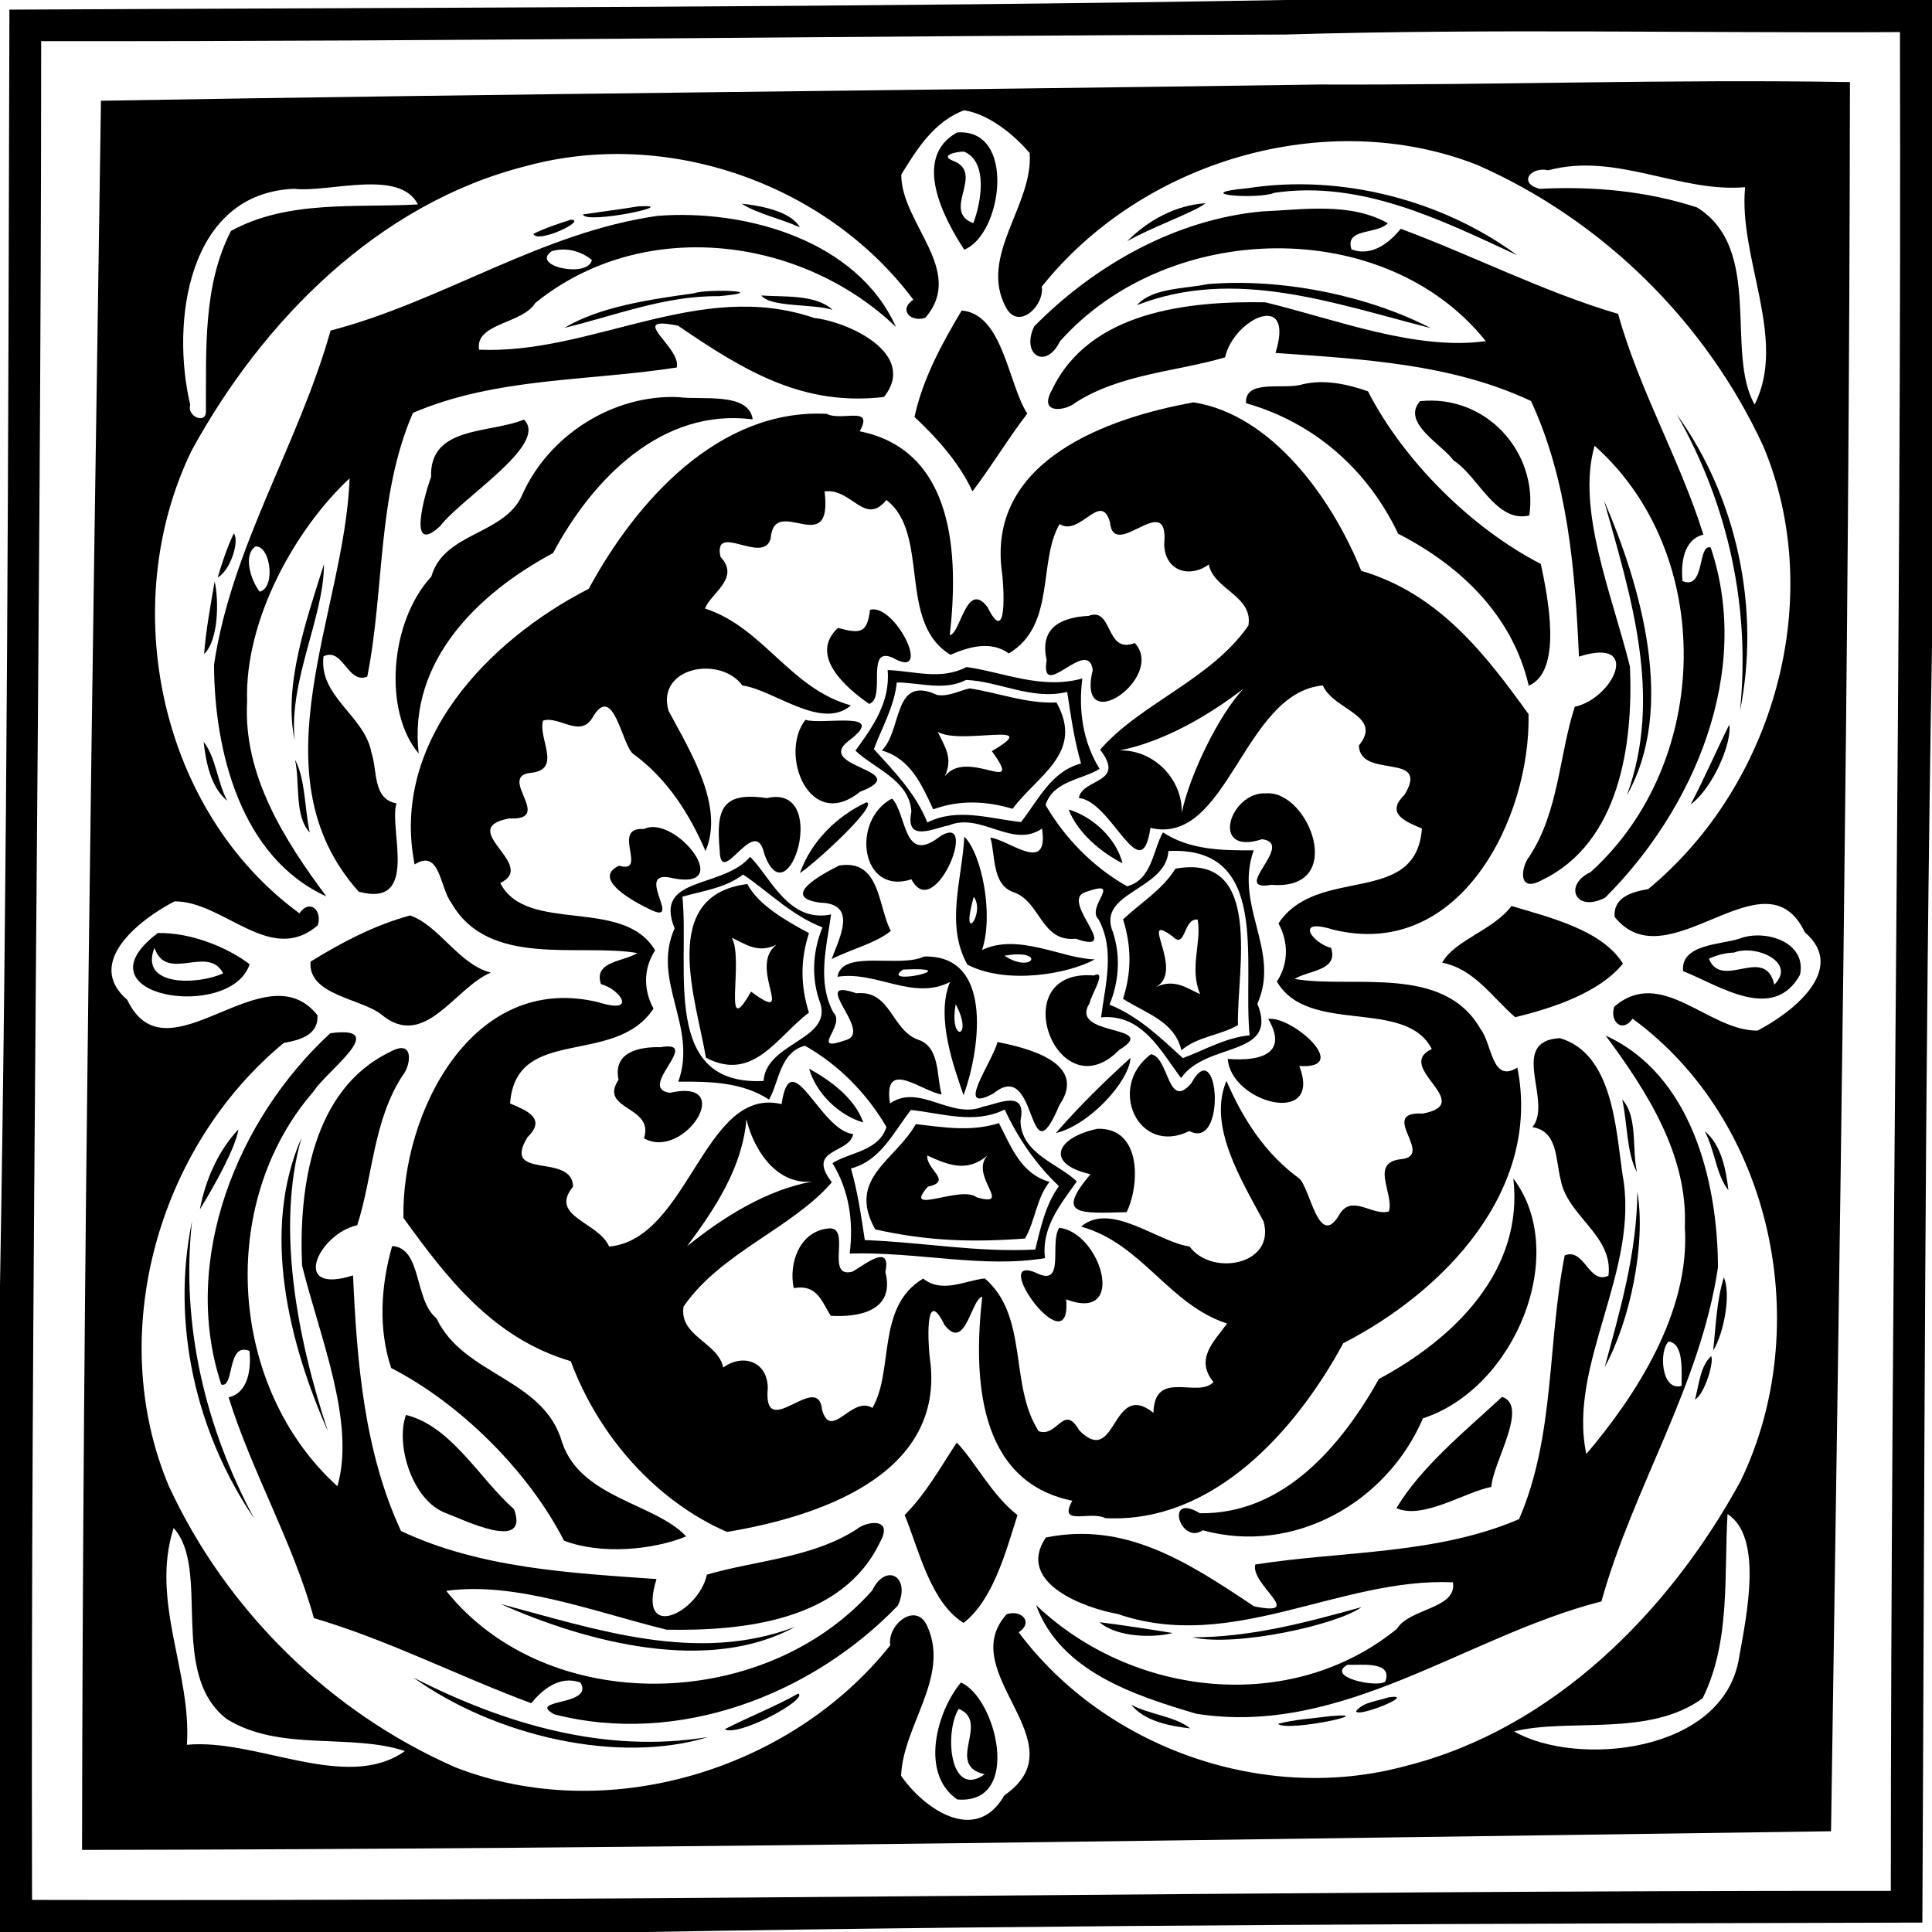 <?xml version="1.0" encoding="UTF-8"?>
<!DOCTYPE svg  PUBLIC '-//W3C//DTD SVG 1.1//EN'  'http://www.w3.org/Graphics/SVG/1.1/DTD/svg11.dtd'>
<svg width="425pt" height="425pt" version="1.1" viewBox="0 0 425 425" xmlns="http://www.w3.org/2000/svg">
<path d="m282.7 0h142.3v142.3c-1.64 93.49-1.64 187.1-2.12 280.63-93.55 0.24-187.2 0.43-280.64 2.07h-142.24v-142.24c1.64-93.44 1.83-187.09 2.07-280.64 93.53-0.48 187.14-0.48 280.63-2.12m-0.1 7.6c-91.19 0.2-182.34 1.57-273.54 1.45-0.03 136.32-2.39 272.56-2.01 408.89 136.32 0.35 272.57-2.06 408.89-1.99 0.03-136.32 2.39-272.56 2.01-408.89-45.11 0.25-90.28-0.81-135.35 0.54z"/>
<path d="m290.3 18.59c38.79 0.15 77.75-1.21 116.65-0.53-0.15 128.37-2.26 256.4-4.16 384.78-128.36 1.74-256.43 3.91-384.74 4.1 0.15-128.37 2.26-256.4 4.16-384.78 89.36-1.53 178.81-2.26 268.09-3.57m-78.22 5.67c-6.54 2.43-10.38 8.51-13.82 14.15-0.03 10.77 14.23 21.12 5.3 31.49-3.2 1.08-6-1.73-2.65-3.98-19.11-25.56-54.26-37.88-85.28-29.36-32.39 8.19-57.88 33.96-73.5 62.6-16.51 34.04-7.06 79.24 23.74 101.75 2.27-3.29 5.12-0.59 4.02 2.64-10.37 8.98-20.74-5.39-31.51-5.26-7.34 3.78-20.02 13.39-10.39 21.65 8.75 18.36 30.14-11.29 41.83 3.37 0.31 4.42-4 5.52-7.39 6.11-27.69 22.84-39.35 64.05-25.3 97.47 12.65 27.37 35.46 49.81 63.08 61.9 33.18 12.89 73.66 0.75 95.62-26.85-0.72-4.65 5.89-9.85 8.25-3.99 4.82 11.07-5.42 21.59-5.86 32.67 4.95 7.25 16.47 15.31 22.72 4.31 16.81-11.57-11.13-26.95 0.5-39.83 3.2-1.09 6 1.73 2.65 3.98 19.11 25.56 54.25 37.88 85.28 29.36 32.39-8.19 57.88-33.96 73.5-62.6 16.51-34.04 7.06-79.24-23.74-101.75-2.27 3.29-5.12 0.58-4.02-2.64 10.37-8.98 20.74 5.39 31.51 5.26 7.34-3.79 20.02-13.39 10.39-21.65-8.75-18.37-30.14 11.29-41.83-3.37-0.31-4.42 4-5.52 7.39-6.11 27.69-22.84 39.35-64.05 25.3-97.47-12.65-27.37-35.46-49.81-63.08-61.9-33.18-12.89-73.66-0.75-95.62 26.85 0.61 4.17-5.08 9.68-7.85 4.63-6.16-11.32 6.04-22.57 5.18-34.02-3.6-4.25-9.12-8.59-14.42-9.41m128.51 13.2c-3.86-0.89-6.73 2.83-1.89 4.08 11.54-0.61 23.54 0.46 34.6 4.09 14.73 9.1 6.14 31.92 12.68 43.35 7.26-14.32-3.62-32.32-2.09-47.8-14.55 1.22-28.39-7.73-43.3-3.72m-275.9 4.07c-23.54 0.97-27.12 29.55-22.84 47.53-0.82 2.61 3.71 4.44 3.44 1.2 0.1-13.16-0.7-27.4 5.52-39.46 12.57-6.88 27.46-5.05 41.12-5.83-4.02-7.93-19.58-2.55-27.24-3.44m315.33 291.53c-0.8 13.45 0.71 27.97-5.46 40.5-11.7 8.66-29.48 4.32-41.5 7.32 13.86 7.9 46.15 4.79 49.5-16.23 1.7-9.52 5.29-26.52-2.54-31.59m-341.83 3.08c-5.17 16.07 4.02 31.89 2.92 47.68 15.3-1.48 35.04 10.53 47.97 1.38-11.93-3.99-27.54 0.22-39.2-7.05-12.91-9.93-3.45-32.97-11.69-42.01z"/>
<path d="m210.54 29.14c13.08-0.97 9.98 22.43 1.57 25.78-4.39-6.69-11.63-20.22-1.57-25.78m1.52 4.21c-1.44-0.03-5.54 0.77-2.4 2.02 7.17 2.75-2.72 11.05 4.44 13.72 1.82-4.72 3.25-13.55-2.04-15.74z"/>
<path d="m274.44 41.4c20.64-3.2 42.95 2.67 59.3 14.74-16.64-7.71-34.24-16.53-53.34-13.74-3.81 1.58-19.33 0.27-5.96-1z"/>
<path d="m265.17 44.71c-1.89 1.74-12.57 5.58-17.19 8.35 4.53-4.61 10.66-7.93 17.19-8.35z"/>
<path d="m140.44 45.39c10.09-0.58-11.57 4.07-12.22 1.79 4.07-0.62 8.16-1.12 12.22-1.79z"/>
<path d="m163.16 44.81c4.22 0.42 10.86 1.72 12.79 5.2-4.11-1.9-9.31-2.96-12.79-5.2z"/>
<path d="m277.6 46.51c9.07-0.39 19.38-2.07 27.68 2.59-2.27 2.52-9.54 0.98-7.98 5.76 4.7 1.74 8.6-1.79 10.84-4.53 15.99 5.93 31.37 13.87 47.81 18.72 4.65 16.76 13.61 32.08 18.76 48.56-4.44 1.06-4.97 6.44-4.59 10.21 5.02 2.08 3.26-8.27 6.2-7.39 9.21 27.44-3.67 57.53-23.21 77.03-6.5 3.4-9.28-2.77-3.22-5.61 26.71-24.08 27.63-70 0.89-93.79-4.07 14.1 3.91 32.91 7.78 48.6 0.72 16.97-2.21 38.66-19.31 46.91-5.55 3.09-4.61-2.99-2.86-5.1 6.52-9.86 6.58-22.35 10.03-33 8.48-1.81 14.92-15.48 0.92-11.03-0.85-19.01-2.44-38.74-10.55-56.23-17.46-8.22-37.27-9.23-56.21-10.57 4.39-14.01-9.26-7.5-11.08 0.97-10.74 3.15-23.14 3.64-32.98 10.01-2.09 1.76-8.2 2.65-5.1-2.87 8.24-17.28 29.96-19.55 46.93-19.25 15.7 3.84 33.26 10.68 48.49 8.54-22.16-27.72-69.87-26.75-93.69 0.07-3.1 6.35-8.62 2.89-5.64-3.32 13.21-13.4 31.08-23.53 50.09-25.28z"/>
<path d="m144.62 47.49c19.34-1.53 43.94 5.35 52.47 24.43-21.14-20.19-56.01-24.22-79.36-5.25-2.79 4.6-13.32 4.39-12.34 10.26 24.98 1.06 48.58-15.63 73.71-6.98 7.46 0.81 22.87 7.85 15.36 17.38-17.54 2.03-30.21-5.33-45.3-15.68-11.61-2.38 0.81 4.73-0.29 9.19-19.33 3.03-39.73 2.13-58.03 9.98-7.94 18.28-6.22 38.84-10.05 58.03-4.39 1.71-5.28-6.55-9.62-4.47-1.11 8.89 9.11 13.09 10.53 21.18 1.36 3.79 0.21 10.24 5.52 11.16-1.77 5.52 5.2 23.11-8.31 19.43-23.24-25.99-3.01-61.42-2.01-90.92-11.71 10.88-23.14 30.93-22.54 49.07-0.91 16.13 8.18 30.47 17.43 42.89-18.83-8.57-24.64-31.97-24.71-50.97 3.87-26 18.59-48.43 25.64-73.5 24.72-6.45 46.33-21.61 71.9-25.23m-23.24 7.76c-4.87 3.29 8.05 6.04 8.82 1.92-2.44-1.96-5.7-2.83-8.82-1.92m-65.2 64.98c-2.76 1.87-1 7.44 0.95 9.93 3.63-0.94 2.31-10.3-0.95-9.93z"/>
<path d="m125.5 48.34c3.99-0.06-7.29 5.4-8.16 3.1 2.61-1.29 5.4-2.19 8.16-3.1z"/>
<path d="m265.61 62.5c16.32-1.37 35.21 2.49 49.14 9.68-21.14-5.36-43.04-13.47-64.65-5.05 3.39-3.85 10.58-3.57 15.51-4.63z"/>
<path d="m152.6 64.52c2.85-1.04 17.64-0.47 5.5 0.64-11.76-0.16-22.72 4.26-33.94 6.96 7.85-4.71 18.87-6.24 28.44-7.6z"/>
<path d="m167.47 65c4.99 0.35 12.01-0.27 15.66 3.15-4.38-1.36-13.62-0.51-15.66-3.15z"/>
<path d="m211.55 68.31c9.09 0.76 10.16 15.99 14.43 22.68-4.04 5.21-7.89 11.64-12.06 17.1-2.84-6.15-7.61-11.57-12.75-16.37 1.79-8.33 6.02-16.14 10.38-23.41z"/>
<path d="m286.57 84.53c4.84-1.12 9.76-0.04 14.35 1.55 7.88 15.33 22.78 30.13 38.03 37.98 1.55 7.29 4.85 23.58-2.66 26.78-3.58-15.51-15.09-26.45-28.72-33.42-6.68-14.06-18.44-24.46-33.47-28.72-0.33-5.46 8.41-2.86 12.47-4.17z"/>
<path d="m149.28 87.36c4.98 0.69 15.46-1.19 16.3 4.9-20.01-2.61-35.27 13.16-43.92 29.4-16.46 8.81-31.9 23.75-29.56 44.09-7.77-9.13-6.47-28.89 2.79-38.93 2.83-9.84 16.13-9.09 20-17.98 5.79-13.06 19.94-22.12 34.39-21.48z"/>
<path d="m262.55 88.51c17.03 2.66 30.29 20.72 36.9 37.06 17.06 5.03 27.2 18.21 36.8 31.52 0.48 22.83-15.04 54.35-43.07 47.39-8.58-2.68-4.44 3.02-0.38 4.03 1.72 5.08-5.08 4.93-8 6.84 12.8 2.19 32.71-3.36 40.9 11.03 2.52 3.14 2.44 12.06 8.09 8.46 5.34 26.94-16.06 49.23-38.3 60.64-10.4 19.23-28.62 39.7-52.35 38.48-3.35-1.72-10.48 1.92-7.25-3.83-21.05-4.26-21.77-27.57-19.82-44.87-2.43 0.41-3.67 12.24-8.31 6.18-4.42-9.03-3.67 4.55-3.05 8.65 2.51 24.77-25.32 33.68-44.8 36.9-15.52-6.78-28.16-20.91-34.36-37.56-17.06-5.03-27.2-18.21-36.8-31.52-0.48-22.83 15.04-54.35 43.07-47.39 8.57 2.67 4.44-3.02 0.38-4.03-1.72-5.08 5.08-4.93 8-6.84-12.8-2.19-32.71 3.36-40.9-11.03-2.53-3.14-2.44-12.06-8.09-8.46-5.34-26.94 16.06-49.23 38.3-60.64 10.4-19.23 28.62-39.7 52.35-38.48 3.35 1.72 10.47-1.92 7.25 3.83 21.06 4.26 21.77 27.57 19.82 44.87 2.43-0.41 3.67-12.25 8.31-6.18 4.42 9.03 3.66-4.55 3.05-8.65-2.53-23.75 23.34-32.99 42.26-36.4m-81.16 19.6c1.88 15.22-11.08 0.39-11.85 10.3-1.57 6.04-12.7-3.77-11.05 4.07 4.41 4.74-2.04 7.88-3.41 11.38 12.84 4.15 18.73 17.64 32.11 21.31-6.51 5.57-16.77-3.34-23.87-4.38-4.9-6.65-18.99-4.07-16.27 5.54 4.86 9.09 12.35 21.02 8.15 30.9-3.62-8.41-8.56-16.08-16.04-21.49-2.45-2.38-4.22-15.29-8.63-8.21-2.73 5.15-7.42-0.17-11.06 0.99-1.18 3.87 4.2 10.65-2.52 11.47-7.91 0.63 5.23 10.57-4.95 10.05-11.93 2.27 6.49 10.22-1.96 14.2 5.77 11.35 27.17 2.93 34.07 14.84-2.58 3.91-2.6 8.67-0.35 12.79-8.53 12.92-30.29 3.51-31.55 20.87 3.61 1.53 8.11 3.26 3.82 7.43-5.81 9.56 9.83 3.29 10.04 10.85-5.43 6.62 5.62 7.75 7.93 13.2 17.57-1.62 20.87-35.4 37.93-31.34 2.04-13.8 8.46 5.88 15.75 6.58-0.77 4.39-10.48 3.13-4.69 10.62-8.76 10.14-24.47 15.47-32.62 27.33-1.05 6.54 7.64 7.88 8.72 13.42 4.24-3.11 9.7-1.44 9.81 4.45-1.16 12.46 11.09-4.04 11.94 4.87 2.01 6.91 6.57-3.26 11.08-0.44 4.79-8.28 0.77-22.26 11.16-28.45 4.16 3.33 9.21 0.44 13.55-0.04 9.77 8.41 5.28 23.44 11.86 33.61 4.12 1.49 5.49-6.23 8.92-0.18 8.33 8.38 7.01-11.29 16.33-3.86 0.22-9.75 9.75-3.08 13.2-6.77-4.26-5.18 0.38-9.16 2.98-12.88-12.84-4.15-18.73-17.64-32.11-21.31 6.51-5.57 16.77 3.33 23.87 4.38 4.89 6.64 18.99 4.07 16.27-5.54-4.86-9.09-12.35-21.02-8.15-30.9 3.62 8.41 8.56 16.08 16.04 21.49 2.45 2.38 4.22 15.29 8.63 8.21 2.72-5.15 7.42 0.17 11.06-0.99 1.18-3.87-4.2-10.65 2.52-11.47 7.91-0.63-5.23-10.58 4.95-10.05 11.92-2.27-6.49-10.22 1.96-14.2-5.77-11.35-27.17-2.93-34.07-14.84 2.58-3.92 2.59-8.68 0.35-12.79 8.53-12.93 30.29-3.51 31.55-20.87-3.61-1.54-8.11-3.26-3.82-7.43 5.8-9.57-9.83-3.29-10.04-10.85 5.43-6.62-5.63-7.76-7.93-13.2-17.57 1.62-20.87 35.4-37.93 31.34-2.04 13.8-8.46-5.88-15.75-6.58 0.77-4.39 10.48-3.13 4.69-10.62 8.76-10.14 24.47-15.47 32.62-27.33 1.05-6.54-7.64-7.88-8.72-13.42-4.24 3.11-9.7 1.43-9.81-4.45 1.15-12.47-11.09 4.04-11.94-4.87-2.01-6.92-6.57 3.26-11.08 0.44-4.79 8.28-0.77 22.26-11.16 28.45-3.92-2.83-8.71-1.5-12.83 0.3-11.79-7.1-4.37-26.65-14.11-34.05-4.72 5.86-7.67-2.7-13.59-1.88m92.15 43.39c-8.18 6.29-17.8 11.68-27.22 13.58 7.4-0.19 13.81 6.22 13.64 13.69 1.86-8.73 8.34-21.73 13.58-27.27m-109.34 94.71c-0.91 10.66-6.89 19.63-13.07 27.95 8.16-6.61 17.77-12.49 27.55-14.24-8.33 0.8-13.12-7.76-14.48-13.71z"/>
<path d="m312.38 88.25c14.47-1.54 26.05 11.2 24.04 25.14-7.33 1.75-11.26-8.66-16.67-12.1-2.43-3.45-11.59-8.29-7.37-13.04z"/>
<path d="m368.86 91.17c13.26 18.35 18.44 42.77 13.9 65.22 2.34-22.57-2.51-45.22-13.9-65.22z"/>
<path d="m115.25 92.3c5.57 5.41-13.54 17.06-18.46 23.47-7.32 6.76-3.32-7.22-1.96-10.84-0.39-11.31 12.91-9.52 20.42-12.63z"/>
<path d="m352.84 110.09c8.21 19.01 15.88 45.79 5.04 64.84 7.96-21.7 0.88-43.73-5.04-64.84z"/>
<path d="m51.44 117.34c1.29 1.68-0.74 8.12-3.55 9.7 0.98-3.3 2.05-6.6 3.55-9.7z"/>
<path d="m71.26 124.13c0.05 11.47-7.79 25.64-6.44 38.73-2.54-11.98 2.55-26.4 6.44-38.73z"/>
<path d="m47.22 127.91c0.94 4.1 0.88 12.94-2.32 15.96 0.4-5.36 1.42-10.66 2.32-15.96z"/>
<path d="m191.38 134.16c5.44-1.66 14.11 15.82 4.99 10.52-6.11-2.65-1.35 8.92-5.18 10.16-4.98-3.43-13.39-10.64-6.86-16.71 5.01 1.35 6.44 1.13 7.05-3.97z"/>
<path d="m239.51 135.47c5.37-2.05 3.59 8.55 10.11 5.98 6.98 7.53-12.96 21.37-9.24 5.93-1-7.51-11.65 7.37-10.14-2.18-1.69-7.49 3.65-9.41 9.27-9.73z"/>
<path d="m212.61 146.73c8.18 1.16 16.53 5.02 25.48 2.52-0.89 6.95 0.11 13.91 3.79 19.88-3.77 2.41-10.2 2.59-11.88 7.95 4.29 7.37 10.52 13.69 17.92 17.88 5.56-1.4 5.71-8.12 7.91-11.85 5.95 3.9 13.06 3.98 19.96 3.95-4.37 12.17 6 22.08 0.81 33.73 4.81 11.89-11.18 8.26-16.79 16.36-4.53-6.06-8.62-14.2-17.6-13.35 0.92-7.14 3.11-14.79-0.54-21.53-2.92-2.83 5.75-9.14-3.03-5.97-5.5 2.01 8.63 13.9-2.01 10.2-7.74 0.78-7.67-8.31-13.82-10.29-4.64-1.72-3.82-8.14-4.95-11.96 4.28 0.58 12.92 8.19 11.36-1.98-6.5 4.5-13.45-3.66-20.53-0.69-3.17 0.54-9.63 3.97-8.21-3.01-0.35-6.96-8.43-9.64-12.3-13.45 3.81-5.22 7.71-10.73 7.08-17.72 5.87 0.22 11.74 2.29 17.35-0.67m-0.08 2.84c-4.87 2.49-10.11 0.58-15.26 0.56-0.51 5.25-3.33 10.05-5.03 14.66 4.55 5 9.2 9.78 11.76 16.14 6.61-3.34 13.84-0.8 20.61-0.1 3.85-4.9 6.63-11.15 13.2-12.87-1.5-5.15-2.24-10.46-3.05-15.75-7.78 1.88-14.82-2.3-22.23-2.64m44.51 37.64c-0.61 8.76-15.98 8.98-12.19 17.93 1.69 5.2 1.3 10.84-0.78 15.86 6.35 2.56 11.14 7.21 16.14 11.76 4.62-1.69 9.4-4.54 14.68-5-1.57-16.15 4.72-41.68-17.85-40.55z"/>
<path d="m213.28 151.43c6.14 0.9 12.49 3.41 19.12 3.1 6.24 11.12-4.29 16.07-9.64 23.39-5.86-1.73-11.63-2.01-17.47 0.12-2.53-5.47-5.08-11.22-11.31-12.94 4.56-4.49 2.4-16.77 12.17-12.22 2.49 0.4 4.78-0.9 7.13-1.45m-6.99 9.56c1.34 2.96 3.52 5.66 1.54 9.79 4.91-6.42 17.82 4.74 10.35-5.55 11.82-6.9-6.82-1.22-11.89-4.24z"/>
<path d="m177.18 158.35c3.8 1.18 18.46-2.22 9.59 4.56-7.98 6 14.81 6.47 2.41 11.27-11.15 9.01-17.9-8.36-12-15.83z"/>
<path d="m380.41 159.4c0.62 4.22-3.79 14.14-8.5 17.56 3.03-5.76 5.61-11.75 8.5-17.56z"/>
<path d="m44.79 163.18c2.7 3.38 3.03 8.97 5.21 12.98-3.63-2.93-4.7-8.47-5.21-12.98z"/>
<path d="m64.88 167.1c2.32 4.2 2.11 10.83 3.26 16.02-3.49-3.75-2.08-11.07-3.26-16.02z"/>
<path d="m278.55 174.52c9.44-0.66 17.88 21.47 1.14 20.12-9.36 1.64 5.44-9.09-2.06-10.03-11.68 3.79-7.09-10.56 0.92-10.09z"/>
<path d="m168.66 175.57c14.15-3.28 4.73 27.09-0.53 12.27-2-9.16-9.59 7.93-9.81-0.73-0.79-8.82 0.27-13.06 10.34-11.54z"/>
<path d="m190.62 176.48c2.74 0.6-11.84 13.89-14.65 15.56 2.45-6.91 8.06-12.49 14.65-15.56z"/>
<path d="m196.23 175.66c3.2 3.35 2.45 13.74 9.53 9.08 10.58-8.27-0.02 18.86-5.26 8.69-11.17 3.63-13.36-13-4.27-17.77z"/>
<path d="m235.09 178.08c5.28 1.56 10.47 6.34 11.84 11.82-4.64-2.32-9.94-6.73-11.84-11.82z"/>
<path d="m141.66 182.37c6.89-3.39 20.81 14.27 5.47 10.63-7.33-1.16 3.12 10.61-4.11 7.07-3.23-1.53-13.08-6.71-6.84-9.64 6.55 1.89-1.97-8.61 5.48-8.06z"/>
<path d="m212.13 184.04c3.95 3.95 6.47 17.4 3.89 24.94 8.06-3.83 17.69 1.95 24.83 2.06-5.92 3.26-19.5 5.61-28.04 1.16-4.92-8.74-1.15-18.82-0.68-28.16m2.08 13.22c-3.13 11.09 2.68 3.76 0 0m6.74 12.98c6.3 4.14 9.31-1.62 0 0z"/>
<path d="m165.01 188.48c4.44 4.36 8.4 14.61 17.81 12.68-0.98 7.15-3.14 14.82 0.51 21.57 2.92 2.83-5.76 9.13 3.03 5.97 5.49-2.02-8.64-13.9 2.01-10.2 7.74-0.78 7.67 8.31 13.82 10.29 4.64 1.72 3.81 8.13 4.95 11.96-4.29-0.58-12.92-8.19-11.36 1.98 6.5-4.5 13.44 3.65 20.53 0.69 3.17-0.56 9.62-3.93 8.18 3.05 0.02 7.3 8.37 9.52 12.39 13.42-3.58 5.03-7.81 10.11-7.01 16.87-13.59 2.29-28.2-1.45-42.96-1.01 0.89-6.96-0.11-13.91-3.79-19.88 3.77-2.41 10.19-2.6 11.88-7.95-4.29-7.37-10.52-13.7-17.92-17.88-5.57 1.4-5.71 8.12-7.91 11.85-5.95-3.9-13.07-3.99-19.96-3.95 4.36-12.17-6-22.08-0.81-33.73-4.71-11.62 10.46-8.55 16.61-15.73m-1.55 3.9c-3.87 2.96-8.78 3.57-13.34 4.87 1.56 16.14-4.73 41.67 17.84 40.54 0.61-8.76 15.98-8.99 12.19-17.93-1.7-5.21-1.3-10.85 0.78-15.86-6.68-2.5-12.21-8.13-17.47-11.62m36.93 51.79c-3.86 4.89-6.63 11.15-13.2 12.87 1.5 5.15 2.24 10.45 3.05 15.75 12.96 0.49 24.51 2.74 37.49 2.08 1.21-4.86 2.23-9.83 5.21-13.95-5.11-4.82-8.96-10.5-11.94-16.85-6.62 3.32-13.83 0.81-20.61 0.1z"/>
<path d="m184.59 190.4c9.16-1.52 8.53 9.18 11.38 14.38-3.31 2.7-8.79 4.04-13.03 6.2 1.73-4.68 5.79-12.2-2.51-12.41-8.77-1.19-0.16-6.01 4.16-8.17z"/>
<path d="m258.57 191.09c19.6-3.5 13.44 22.54 13.76 34.41-3.86 2.27-8.86 2.47-12.45 5.53-1.52-6.43-7.85-8.1-12.84-11.31 1.91-5.87 1.87-11.61 0.01-17.47 3.81-3.63 8.63-6.47 11.52-11.16m4.89 11.19c-3.28-0.34-2.51 6.74-5.57 3.67-7.74-5.61 2.97 7.72-3.67 11.22 4.13-2 6.83 0.22 9.79 1.53-2.44-5.71 0.37-11.33-0.55-16.42z"/>
<path d="m164.4 194.47c2.36 4.51 8.27 7.98 13.56 10.8-1.92 5.87-1.87 11.61-0.01 17.48-7.12 5.39-12.24 15.36-22.66 9.93-2.13-12.77-10.55-35.74 9.11-38.21m-3.41 11.83c2.72 4.9-2.26 23.28 4.22 11.84 10.31 7.58-0.84-5.4 5.57-10.31-4.14 2-6.83-0.22-9.79-1.53z"/>
<path d="m332.49 199.29c7.94 2.43 19.91 5.17 24.52 12.69-5.19 6.4-15.46 9.79-23.71 11.78-5.08-4.39-9.01-10.62-16.05-11.99 2.75-5 11.32-7.16 15.24-12.48z"/>
<path d="m90.22 201.38c6.38 2.22 10.75 10.82 17.76 12.57-7.93 3.27-14.58 17.2-24.1 9.21-4.59-3.58-16.18-4.24-15.56-11.62 6.81-4.23 14.13-8.05 21.9-10.16z"/>
<path d="m34.71 205.25c6.97-0.15 14.99 2.91 20.2 6.86-4.15 12.64-38.76 7.15-20.2-6.86m-0.73 3.25c-3.47 8.77 9.98 8.09 15.11 5.6-3.39-6.41-12.44 2.21-15.11-5.6z"/>
<path d="m382.65 206.48c5.44-2.13 14.84 0.6 13.32 7.95-5.92 10.63-17.84 2.31-25.72-0.8-0.58-5.96 8.26-5.79 12.4-7.15m-1.21 3.07c-1.92 0.05-3.79 0.56-5.53 1.35 2.94 7.06 12.35-3.16 14.4 5.7 5.02-4.96-4.2-8.93-8.87-7.05z"/>
<path d="m203.29 210.41c16.07-0.38 11.76 22.32 8.67 30.51-1.93-5.69-6.25-17.06-2.98-24.9-8.14 4.18-16.3-2.52-24.75-1.15 0.98-6.13 13.7-1.85 19.06-4.46m-4.63 2.87c-5.64 3.84 14.85-0.69 0 0m11.57 7.64c-1.53 8.6 4.07 7.53 0 0z"/>
<path d="m240.61 214.58c3.1-1.39-0.66 4.39-0.93 6.11-4.7 7.48 15.84 4.65 6.52 10.27-13.66 13.96-25.54-17.96-5.59-16.38z"/>
<path d="m278.98 224.14c5.22-0.72 18.55 11.09 6.83 10.36 5.25 13.42-14.99 8.24-15.73-1.56 7.5 0.58 13.3-1.3 8.9-8.8z"/>
<path d="m72.66 227.29c13.43-1.8-0.83 8.28-3.64 12.75-21.54 24.75-18.6 65.37 5.2 86.9 4.07-14.1-3.92-32.92-7.78-48.6-0.72-16.97 2.21-38.66 19.31-46.91 5.53-3.11 4.61 3 2.86 5.1-6.53 9.86-6.58 22.35-10.03 33-8.48 1.81-14.92 15.48-0.92 11.03 0.85 19.01 2.44 38.74 10.55 56.23 17.46 8.22 37.27 9.23 56.21 10.57-4.39 14.01 9.26 7.49 11.08-0.97 10.74-3.15 23.14-3.64 32.98-10.01 2.1-1.76 8.19-2.66 5.1 2.87-8.24 17.27-29.96 19.55-46.93 19.25-15.7-3.84-33.26-10.68-48.49-8.54 22.16 27.72 69.87 26.75 93.69-0.07 3.1-6.35 8.62-2.9 5.64 3.32-18.99 19.75-48.41 30.91-75.58 23.9-6.2-3.44 8.82-1.73 5.79-6.97-4.71-1.75-8.6 1.79-10.84 4.53-15.99-5.93-31.37-13.87-47.81-18.72-4.65-16.76-13.61-32.08-18.76-48.56 4.44-1.05 4.96-6.45 4.59-10.21-5.03-2.08-3.26 8.27-6.2 7.39-9.08-27.39 3.6-58.57 23.98-77.28z"/>
<path d="m343.14 228.37c11.65 3.42 12.29 19.81 13.77 29.95 3.97 21.03-12.15 41.84-7.95 61.53 10.83-12.76 22.9-31.2 21.67-49.96 0.68-15.84-8.37-29.86-17.42-42.08 18.83 8.57 24.64 31.97 24.71 50.97-3.86 26.02-18.65 48.41-25.64 73.5-29.84 7.61-56.88 29.8-89.14 24.71-13.6-4.04-29.88-9.29-35.23-23.91 21.14 20.19 56.01 24.22 79.36 5.25 2.78-4.6 13.32-4.4 12.34-10.26-24.98-1.06-48.58 15.63-73.71 6.98-7.25-1.29-22.55-6.82-15.84-16.83 17.27-3.48 30.68 4.99 45.78 15.13 11.61 2.38-0.81-4.73 0.29-9.19 19.32-3.03 39.73-2.13 58.03-9.98 7.94-18.28 6.21-38.84 10.05-58.03 4.39-1.72 5.27 6.55 9.62 4.47 1.11-8.89-9.12-13.09-10.53-21.18-1.12-4.26-0.55-10.59-6.19-11.49 4.58-5.68-5.47-18.93 6.03-19.58m23.93 66.74c-2.18 1.99-1.65 11.05 2.84 9.75-0.03-2.91 0.59-9.34-2.84-9.75m-70.62 71.1c-4.97 2.72 6.51 5.14 8.28 3.71 1.84-4.75-6-3.51-8.28-3.71z"/>
<path d="m219.42 229.23c6.02 1.18 20.07 4.41 13.66 13.8-7.32 17.41-4.53-10.73-14.57-2.47-8.76 4.68-0.15-7 0.91-11.33z"/>
<path d="m145.31 230.36c9.36-1.64-5.44 9.08 2.06 10.03 14.83-3.32 3.11 15.01-5.71 10.01 2.35-7.2-10.03-6.13-5.59-12.89-1.25-5.89 4.19-7.28 9.24-7.15z"/>
<path d="m248.68 232.71c-0.2 5.01-8.9 14.74-16.42 16.55 5.1-5.88 10.66-11.33 16.42-16.55z"/>
<path d="m253.19 231.9c4.01 0.64 3.66 12.59 8.9 6.34 6-11 7.84 14.92-0.45 10.57-11.3 5.57-18.18-9.74-8.45-16.91z"/>
<path d="m177.99 235.1c4.73 2.58 10.07 6.54 11.92 11.82-5.35-1.55-10.36-6.38-11.92-11.82z"/>
<path d="m356.86 241.88c3.49 3.75 2.08 11.06 3.26 16.02-2.32-4.21-2.11-10.84-3.26-16.02z"/>
<path d="m201.46 247.28c6.12 0.71 12.2 1.73 18.28-0.22 2.7 5.19 4.83 11.16 11.13 12.92-2.91 3.67-3.14 8.6-5.39 12.47-11.56 0.86-21.32 0.59-32.95-2.01-6.27-11.25 4.36-15.07 8.93-23.16m2.53 6.91c-0.32 3.05 5.72 5.67 0.13 6.85-5.83 6.58 7.3-0.43 10.72 2.34 8.17 2.32-1.61-4.64 2.33-9.16-4.48 3.76-8.57 2.07-13.18-0.03z"/>
<path d="m52.44 248.44c-0.51 3.86-5.46 12.76-8.47 17.59 1.23-6.46 3.94-12.75 8.47-17.59z"/>
<path d="m241.39 248.31c9.95-0.31 9.27 12.7 6.43 18.34-10.44 0.27-15.69 0.81-7.93-8.35-9.97-2.21-7.78-8 1.5-9.99z"/>
<path d="m375 248.84c3.63 2.93 4.7 8.47 5.21 12.98-2.7-3.38-3.03-8.98-5.21-12.98z"/>
<path d="m66.34 250.25c-5.63 19.5-1.03 44.03 5.82 64.66-8.57-19.33-14.85-44.14-5.82-64.66z"/>
<path d="m332.9 259.25c12.42 16.28 0.61 46.04-19.88 52.76-7.95 18.51-28.36 30.13-48.44 24.62-4.95 3.36-8.5-8.48-0.62-3.75 18.4 0.26 31.1-14.81 39.38-29.54 16.46-8.81 31.9-23.75 29.56-44.09z"/>
<path d="m360.18 262.13c1.95 11.59-1.63 28.51-7.18 38.61 3.42-12.61 7.11-25.33 7.18-38.61z"/>
<path d="m42.24 268.61c-2.48 22.67 2.82 45.19 13.7 65.48-12.82-18.87-18.37-42.85-13.7-65.48z"/>
<path d="m181.98 270.26c5.73-0.92-0.77 11.19 5.58 9.46 2.65-1.52 8.56-6.39 7.2 0.08 2.27 8.78-6.24 10.02-12.02 9.64-1.99-3.17-3.02-7-8.13-6.08-1.15-5.33 1.16-12.3 7.37-13.1z"/>
<path d="m233.03 270.09c9.14 1.04 15.09 20.93 1.5 15.74 1.29 15.42-18.07-11.49-5.9-5.51 5.61 2.26 2.21-7.13 4.4-10.23z"/>
<path d="m86.26 274.11c6.63 0.39 4.78 11.9 9.75 15.88 5.96 12.67 23.61 13.11 27.66 27.34 4.1 12.26 20.54 13.39 27.27 20.64-7.09 2.95-18.63 4.1-26.86 0.95-7.88-15.33-22.78-30.14-38.03-37.98-2.88-8.66-2.26-18.15 0.21-26.83z"/>
<path d="m379.21 281.01c1.61 3.62 0.04 12.23-2.35 16.09 0.6-5.38 0.73-10.89 2.35-16.09z"/>
<path d="m376.39 298.33c0.75 0.8-1.2 8.15-3.53 9.54 0.9-3.19 1.09-7.2 3.53-9.54z"/>
<path d="m330.42 307.29c6.01 1.93-2.09 14.54-2.35 19.8-5.8 1.09-15.05 7.28-20.89 4.67 5.49-9.15 15.07-16.9 23.24-24.47z"/>
<path d="m89.3 311.27c9.92 2.36 16.22 14.06 23.79 20.75 3.44 9.5-11.15 2.27-14.93 0.87-7.54-2.75-11.2-15.2-8.86-21.62z"/>
<path d="m210.46 317.34c3.7 3.68 7.77 11.68 13.37 15.94-2.55 7.98-5.33 18.65-11.87 23.72-7.23-4.46-9.8-15.99-12.95-23.74 4.63-4.62 7.85-10.44 11.45-15.92z"/>
<path d="m110.08 352.83c21.13 5.62 43.23 13.25 64.82 5.04-19.02 10.44-45.83 3.43-64.82-5.04z"/>
<path d="m299.5 353.53c-5.05 3.77-27.35 8.85-37.22 6.64 12.75 0.03 25.07-3.26 37.22-6.64z"/>
<path d="m241.87 356.85c5.38 0.69 10.75 1.51 16.1 2.38-4.36 1.14-12.37 0.92-16.1-2.38z"/>
<path d="m90.89 369.01c20.07 10.25 42.23 16.83 64.9 13.1-19.65 6.04-46.73-0.09-64.9-13.1z"/>
<path d="m211.38 370.13c7.77 3.27 13.62 26.88-0.79 25.72-8.25-5.63-4.59-19.25 0.79-25.72m-0.48 5.78c-3.2 5.08-2.05 19.91 5.7 14.4-8.86-2.05 1.36-11.46-5.7-14.4z"/>
<path d="m175.61 372.54c2.23 1.24-13.08 9.57-16.21 7.87 5.33-2.76 10.97-4.91 16.21-7.87z"/>
<path d="m305.48 373.37c6.69-0.94-7.24 4.71-7.15 3.02 1.62-2.06 4.77-2.16 7.15-3.02z"/>
<path d="m248.84 375c4 2.18 9.6 2.51 12.98 5.21-4.51-0.51-10.05-1.58-12.98-5.21z"/>
<path d="m292.67 377.51c11.33-1-9.38 3.56-11.56 1.71 3.77-1.01 7.7-1.19 11.56-1.71z"/>
</svg>
